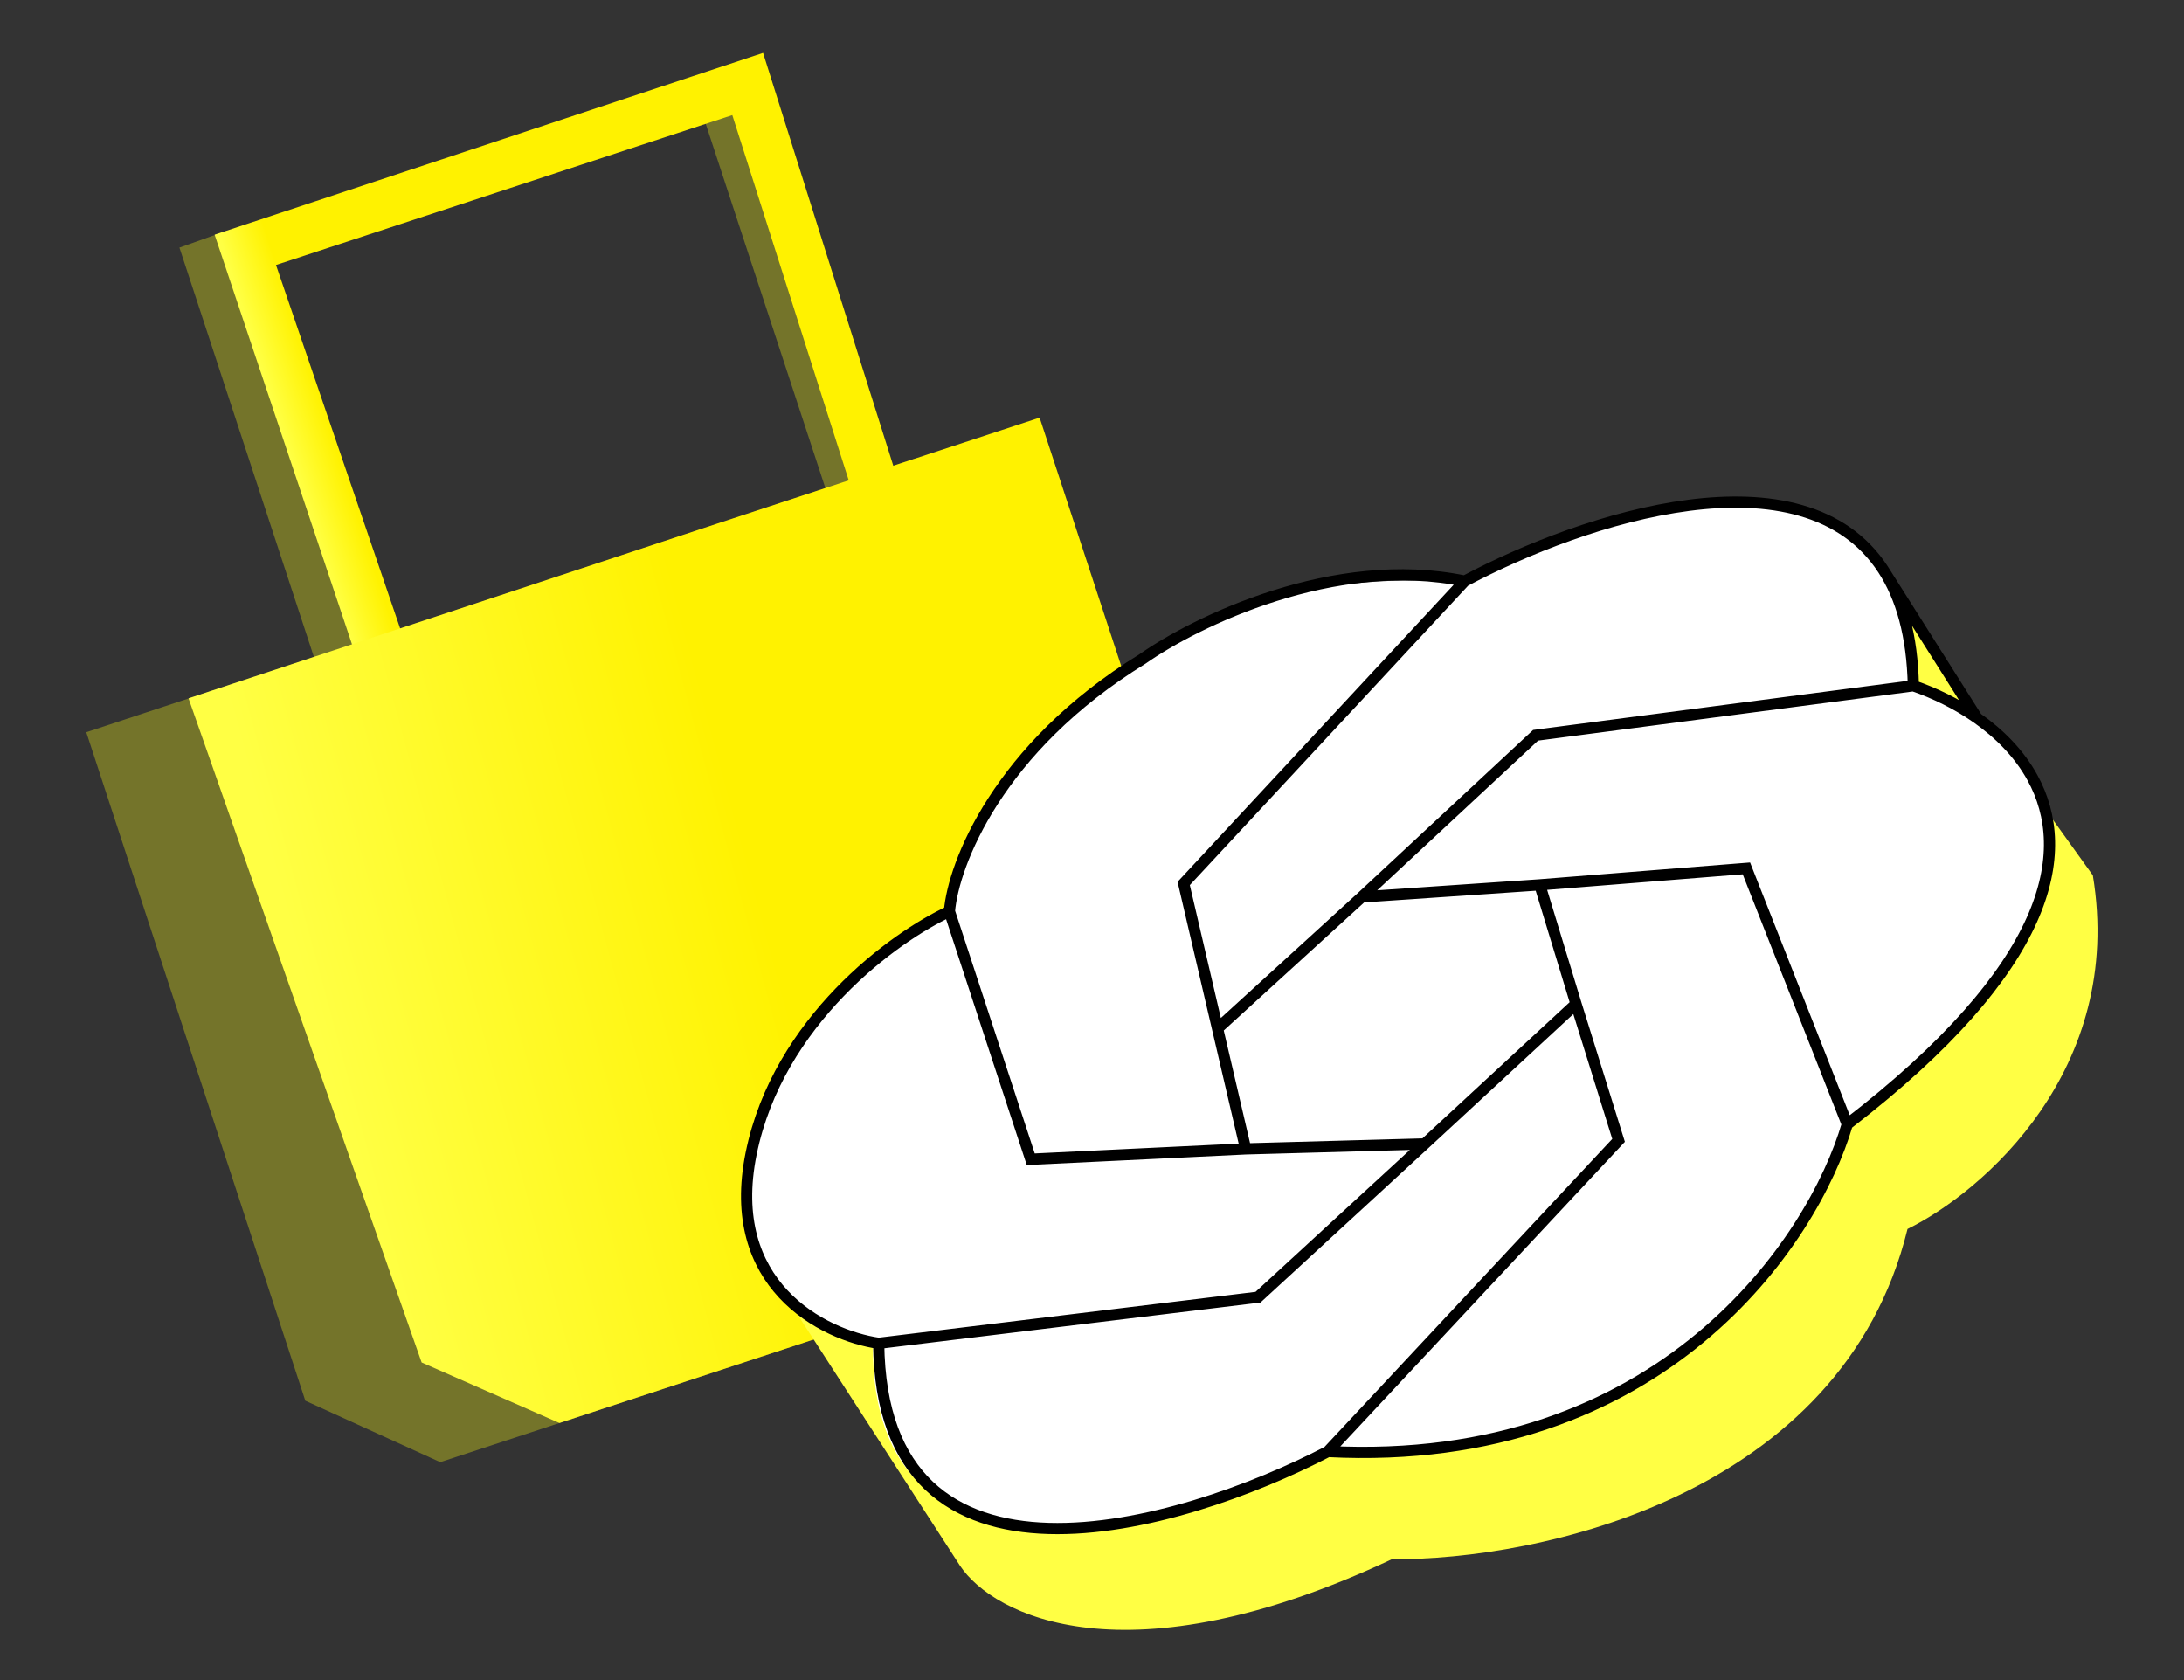 <?xml version="1.0" encoding="UTF-8"?> <svg xmlns="http://www.w3.org/2000/svg" width="195" height="150" viewBox="0 0 195 150" fill="none"><rect x="0" y="0" width="195" height="150" fill="#333333" stroke="none"/><path d="M81.641 40.962L7.703 65.374L18.879 99.48L24.466 116.533L27.26 125.059L39.307 130.545L48.561 127.504L67.068 121.424L104.082 109.262L81.641 40.962Z" fill="#74742A"></path><path d="M20.269 20.594L16.022 22.108L27.186 56.094L32.786 73.142L35.587 81.666L38.923 90.015L39.458 89.839L40.53 89.487L42.672 88.783L20.269 20.594Z" fill="#74742A"></path><path d="M66.484 7.122L62.218 8.642L73.419 42.739L79.02 59.788L81.82 68.312L85.159 76.659L85.697 76.483L86.773 76.129L88.925 75.422L66.484 7.122Z" fill="#74742A"></path><path d="M19.162 20.953L42.051 89.198L46.531 87.732L24.642 23.659L65.384 10.276L75.834 43.057L79.829 41.81L68.13 4.721L19.162 20.953Z" fill="url(#paint0_linear_343_458)"></path><path d="M63.992 46.761L16.832 62.347L28.725 96.231L34.672 113.172L37.645 121.643L49.949 127.048L59.28 123.983L77.942 117.851L96.603 111.719L105.934 108.654L112.46 97.05L109.654 88.513L104.044 71.438L92.823 37.288L63.992 46.761Z" fill="url(#paint1_linear_343_458)"></path><path d="M85.708 139.78L69.909 115.359L87.035 107.226L124.442 77.085L167.793 51.606L186.861 78.15C189.734 95.496 177.027 106.428 170.314 109.726C164.472 133.613 137.196 139.33 124.288 139.203C100.539 150.359 88.673 144.236 85.708 139.78Z" fill="#FFFF44"></path><path d="M66.757 103.5C64.493 114.368 73.165 119.482 77.94 119.965C77.641 144.133 105.235 136.397 119.07 129.508C149.213 131.002 162.131 110.464 164.822 100.007C194.944 78.693 181.342 65.183 170.775 61.092C170.895 37.476 144.251 45.374 130.491 52.034C101.756 49.5 87.216 71.154 84.311 81.643C79.355 83.59 69.256 91.5 66.757 103.5Z" fill="white"></path><path d="M130.777 51.884C119.142 49.449 106.754 55.499 102.014 58.829C89.062 66.796 85.122 77.178 84.77 81.373M130.777 51.884C141.482 46.188 160.991 39.877 168.131 50.841M130.777 51.884L105.687 78.88L108.71 91.833M170.835 61.226C170.741 56.728 169.757 53.337 168.131 50.841M170.835 61.226C172.72 61.874 174.703 62.829 176.508 64.093M170.835 61.226L137.107 65.648L121.591 80.084M164.935 100.377C161.911 110.753 148.401 131.122 118.56 129.595M164.935 100.377C183.19 86.332 185.111 76.073 181.471 69.437C180.284 67.272 178.505 65.493 176.508 64.093M164.935 100.377L155.928 77.532L137.478 79.001M118.56 129.595C105.295 136.497 78.703 144.227 78.453 119.933M118.56 129.595L144.515 101.815L140.716 89.633M78.453 119.933C76.014 119.58 72.489 118.28 69.929 115.528C67.453 112.866 65.879 108.845 67.062 103.006C69.468 91.133 79.87 83.637 84.77 81.373M78.453 119.933L112.32 115.818L127.202 102.132M84.77 81.373L92.031 103.5L111.218 102.575M168.131 50.841L176.508 64.093M111.218 102.575L127.202 102.132M111.218 102.575L108.71 91.833M127.202 102.132L140.716 89.633M140.716 89.633L137.478 79.001M137.478 79.001L121.591 80.084M121.591 80.084L108.71 91.833" stroke="black"></path><defs><linearGradient id="paint0_linear_343_458" x1="30.48" y1="54.952" x2="34.402" y2="53.687" gradientUnits="userSpaceOnUse"><stop stop-color="#FFFF44"></stop><stop offset="1" stop-color="#FFF200"></stop></linearGradient><linearGradient id="paint1_linear_343_458" x1="29.398" y1="95.964" x2="69.142" y2="85.24" gradientUnits="userSpaceOnUse"><stop stop-color="#FFFF44"></stop><stop offset="1" stop-color="#FFF200"></stop></linearGradient></defs></svg> 